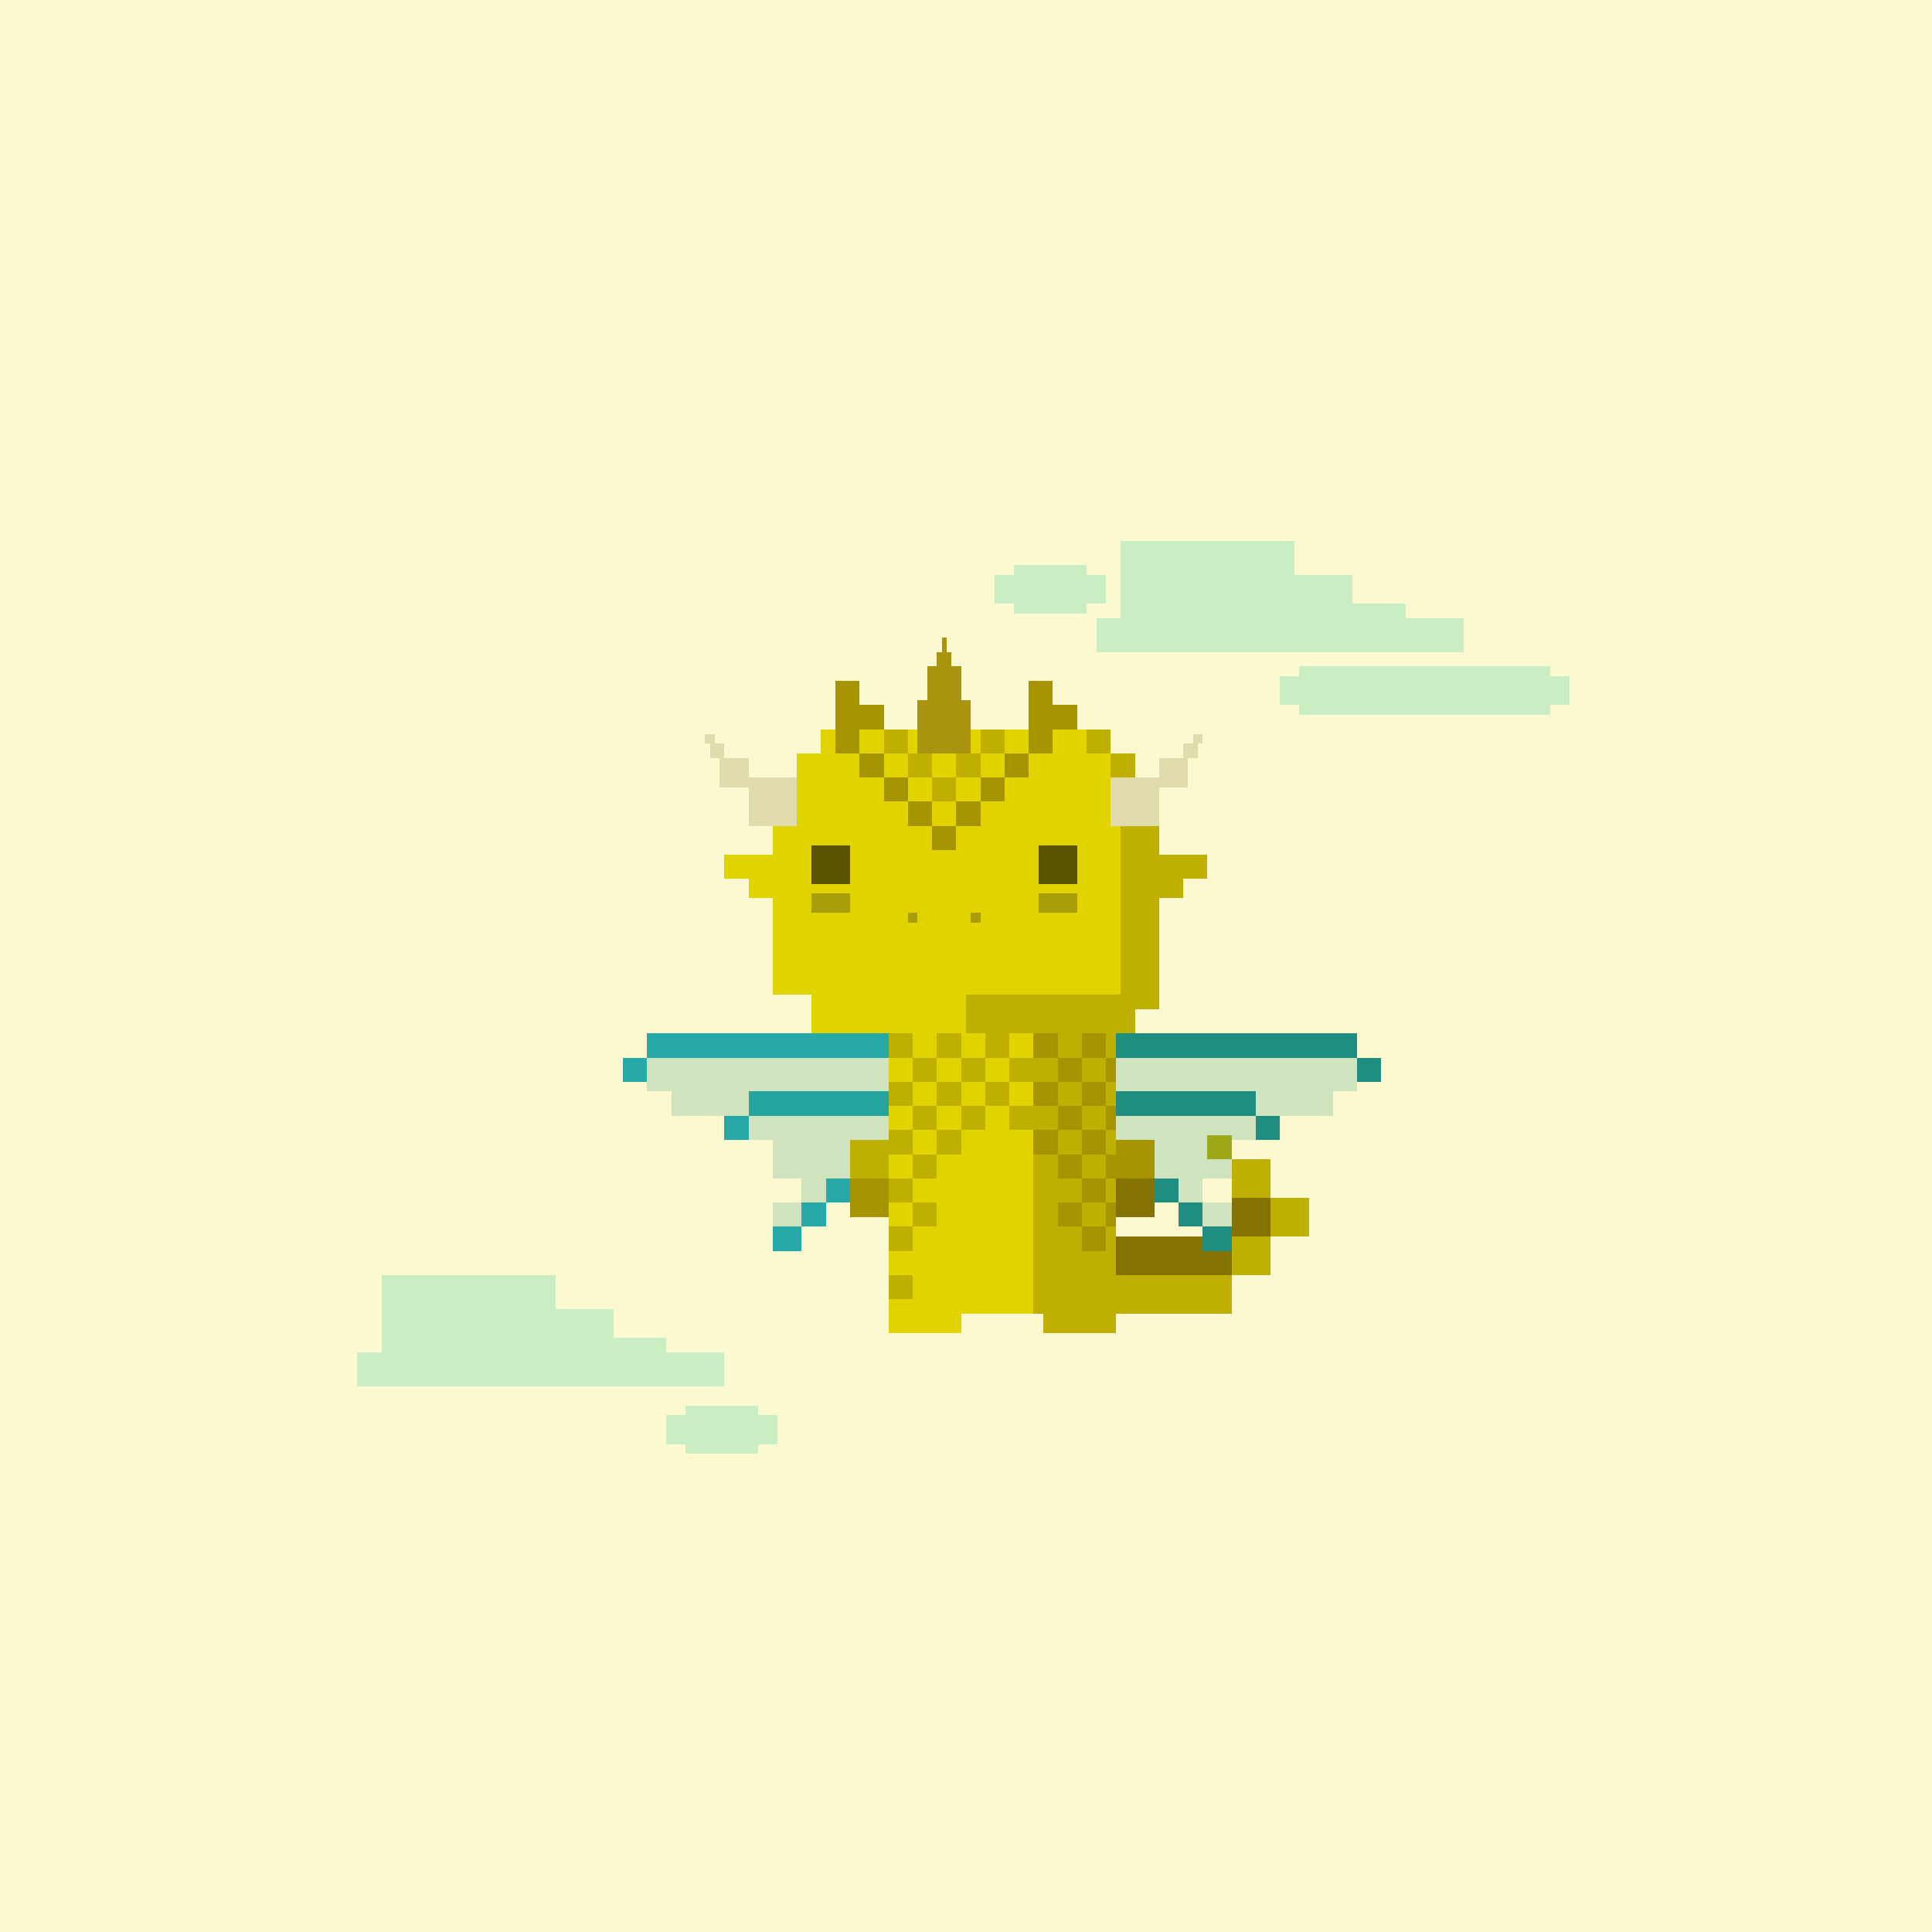 <svg xmlns="http://www.w3.org/2000/svg" viewBox="0 0 400 400">
  <defs>
    <style>.Body__cls-1{fill:#fcf9d0}.Body__cls-2{fill:#e0d300}.Body__cls-3{fill:#bfaf00}.Body__cls-4{fill:#847300}.Body__cls-5{fill:#231f20;opacity:0.3}.Body__cls-6{opacity:0.6}.Body__cls-7{fill:#a59300}.Body__cls-8{fill:#aa930f}</style>
  </defs>
  <g id="Body__Golden_Dragon" data-name="Golden Dragon" shape-rendering="crispEdges">
    <path class="Body__cls-1" d="M-5-5H411V411H-5z"/>
    <path class="Body__cls-2" d="M240 206 240 161 235 161 235 156 230 156 230 151 170 151 170 156 165 156 165 161 160 161 160 177 155 177 150 177 150 182 155 182 155 186 160 186 160 206 168 206 168 214 184 214 184 262 184 272 184 276 199 276 199 272 214 272 214 214 200 214 200 206 240 206z"/>
    <path class="Body__cls-3" d="M239 264 231 264 231 262 231 214 235 214 235 209 240 209 240 206 240 186 245 186 245 182 250 182 250 177 245 177 240 177 240 161 235 161 235 156 230 156 230 161 232 161 232 206 200 206 200 214 214 214 214 272 216 272 216 276 231 276 231 272 239 272 247 272 255 272 255 264 247 264 239 264zM255 256H263V264H255zM225 151H230V156H225z"/>
    <path class="Body__cls-4" d="M255 248H263V256H255zM247 256 239 256 231 256 231 264 239 264 247 264 255 264 255 256 247 256z"/>
    <path class="Body__cls-3" d="M263 248H271V256H263zM255 240H263V248H255z"/>
    <path class="Body__cls-3" transform="translate(505 475) rotate(180)" d="M250 235H255V240H250z"/>
    <path id="Body__Mouth" class="Body__cls-5" d="M188 189H190V191H188z"/>
    <path id="Body__Mouth-2" data-name="Mouth" class="Body__cls-5" d="M201 189H203V191H201z"/>
    <path id="Body__Left_Eye" data-name="Left Eye" class="Body__cls-6" d="M168 175H176V183H168z"/>
    <path id="Body__Right_Eye" data-name="Right Eye" class="Body__cls-6" d="M215 175H223V183H215z"/>
    <path id="Body__Left_Cheek" data-name="Left Cheek" class="Body__cls-5" d="M168 185H176V189H168z"/>
    <path id="Body__Right_Cheek" data-name="Right Cheek" class="Body__cls-5" d="M215 185H223V189H215z"/>
    <path id="Body__Left_Arm" data-name="Left Arm" class="Body__cls-3" d="M176 236H184V252H176z"/>
    <path id="Body__Right_Arm" data-name="Right Arm" class="Body__cls-7" d="M231 236H239V252H231z"/>
    <path id="Body__Left_Shoe" data-name="Left Shoe" class="Body__cls-7" d="M176 244H184V252H176z"/>
    <path id="Body__Left_Hand" data-name="Left Hand" class="Body__cls-4" d="M231 244H239V252H231z"/>
    <path class="Body__cls-7" d="M193 171H198V176H193z"/>
    <path class="Body__cls-3" d="M193 161H198V166H193z"/>
    <path class="Body__cls-7" d="M188 166H193V171H188zM183 161H188V166H183zM198 166H203V171H198zM203 161H208V166H203zM193 151H198V156H193z"/>
    <path class="Body__cls-3" d="M183 151H188V156H183zM203 151H208V156H203z"/>
    <path class="Body__cls-7" d="M213 151H218V156H213zM178 156H183V161H178zM173 151H178V156H173z"/>
    <path class="Body__cls-3" d="M188 156H193V161H188zM198 156H203V161H198z"/>
    <path class="Body__cls-7" d="M208 156H213V161H208z"/>
    <path class="Body__cls-3" d="M194 234H199V239H194zM194 224H199V229H194zM189 229H194V234H189zM184 224H189V229H184zM199 229H204V234H199zM209 229H214V234H209zM204 224H209V229H204zM194 214H199V219H194zM184 214H189V219H184zM204 214H209V219H204z"/>
    <path class="Body__cls-7" d="M214 214H219V219H214z"/>
    <path class="Body__cls-3" d="M189 219H194V224H189zM199 219H204V224H199zM209 219H214V224H209zM184 264H189V269H184zM184 254H189V259H184zM189 249H194V254H189zM184 244H189V249H184zM184 234H189V239H184z"/>
    <path class="Body__cls-7" d="M219 229H224V234H219zM219 219H224V224H219zM219 249H224V254H219zM219 239H224V244H219zM229 229H231V234H229zM229 219H231V224H229zM229 249H231V254H229zM229 239H231V244H229z"/>
    <path class="Body__cls-3" d="M189 239H194V244H189z"/>
    <path class="Body__cls-7" d="M214 234H219V239H214zM214 224H219V229H214zM214 214H219V219H214zM224 224H229V229H224zM224 214H229V219H224zM224 244H229V249H224zM224 254H229V259H224zM224 234H229V239H224zM213 141H218V151H213zM218 146H223V151H218zM173 141H178V151H173zM178 146H183V151H178z"/>
  </g>
  <path id="Body__Horn" class="Body__cls-8" d="M199 145 199 138 197 138 197 135 196 135 196 132 195 132 195 135 194 135 194 138 192 138 192 145 190 145 190 156 201 156 201 145 199 145z" shape-rendering="crispEdges"/>
  <defs>
    <style>.Wings__cls-1,.Wings__cls-2{fill:#208d81}.Wings__cls-1{opacity:0.2}.Wings__cls-3{fill:#26a9a7}</style>
  </defs>
  <g id="Wings__Emerald_Wings" data-name="Emerald Wings" shape-rendering="crispEdges">
    <path class="Wings__cls-1" d="M231 219 231 231 276 231 276 226 281 226 281 219 231 219z"/>
    <path class="Wings__cls-2" d="M231 214H281V219H231zM231 226H260V231H231zM239 244H244V249H239zM244 249H249V254H244zM249 254H255V259H249zM281 219H286V224H281z"/>
    <path class="Wings__cls-1" d="M249 249H255V254H249zM239 231 231 231 231 236 239 236 239 244 244 244 244 249 249 249 249 244 255 244 255 236 260 236 260 231 239 231z"/>
    <path class="Wings__cls-2" d="M260 231H265V236H260z"/>
    <path class="Wings__cls-3" d="M134 214H184V219H134zM155 226H184V231H155zM171 244H176V249H171zM166 249H171V254H166zM160 254H166V259H160zM129 219H134V224H129z"/>
    <path class="Wings__cls-1" d="M184 219 184 231 139 231 139 226 134 226 134 219 184 219zM160 249H166V254H160zM176 231 155 231 155 236 160 236 160 244 166 244 166 249 171 249 171 244 176 244 176 236 184 236 184 231 176 231z"/>
    <path class="Wings__cls-3" d="M150 231H155V236H150z"/>
  </g>
  <defs>
    <style>.Horns__cls-1{fill:#e0dbad}</style>
  </defs>
  <g id="Horns__Side_Horns" data-name="Side Horns" shape-rendering="crispEdges">
    <path class="Horns__cls-1" d="M155 157 150 157 150 154 148 154 148 152 146 152 146 154 147 154 147 157 149 157 149 163 155 163 155 171 165 171 165 161 155 161 155 157zM247 152 247 154 245 154 245 157 240 157 240 161 230 161 230 171 240 171 240 163 246 163 246 157 248 157 248 154 249 154 249 152 247 152z"/>
  </g>
  <defs>
    <style>.Clouds__cls-1{fill:#00c695;opacity:0.2}</style>
  </defs>
  <g id="Clouds__Stratocumulus-Clouds" shape-rendering="crispEdges">
    <path class="Clouds__cls-1" d="M291 128 291 125 280 125 280 119 268 119 268 112 232 112 232 128 227 128 227 135 232 135 268 135 303 135 303 128 291 128zM321 140 321 138 269 138 269 140 265 140 265 146 269 146 269 148 321 148 321 146 325 146 325 140 321 140z"/>
    <path class="Clouds__cls-1" d="M225 119 225 117 210 117 210 119 206 119 206 125 210 125 210 127 225 127 225 125 229 125 229 119 225 119zM138 280 138 277 127 277 127 271 115 271 115 264 79 264 79 280 74 280 74 287 79 287 115 287 150 287 150 280 138 280zM157 293 157 291 142 291 142 293 138 293 138 299 142 299 142 301 157 301 157 299 161 299 161 293 157 293z"/>
  </g>
</svg>
